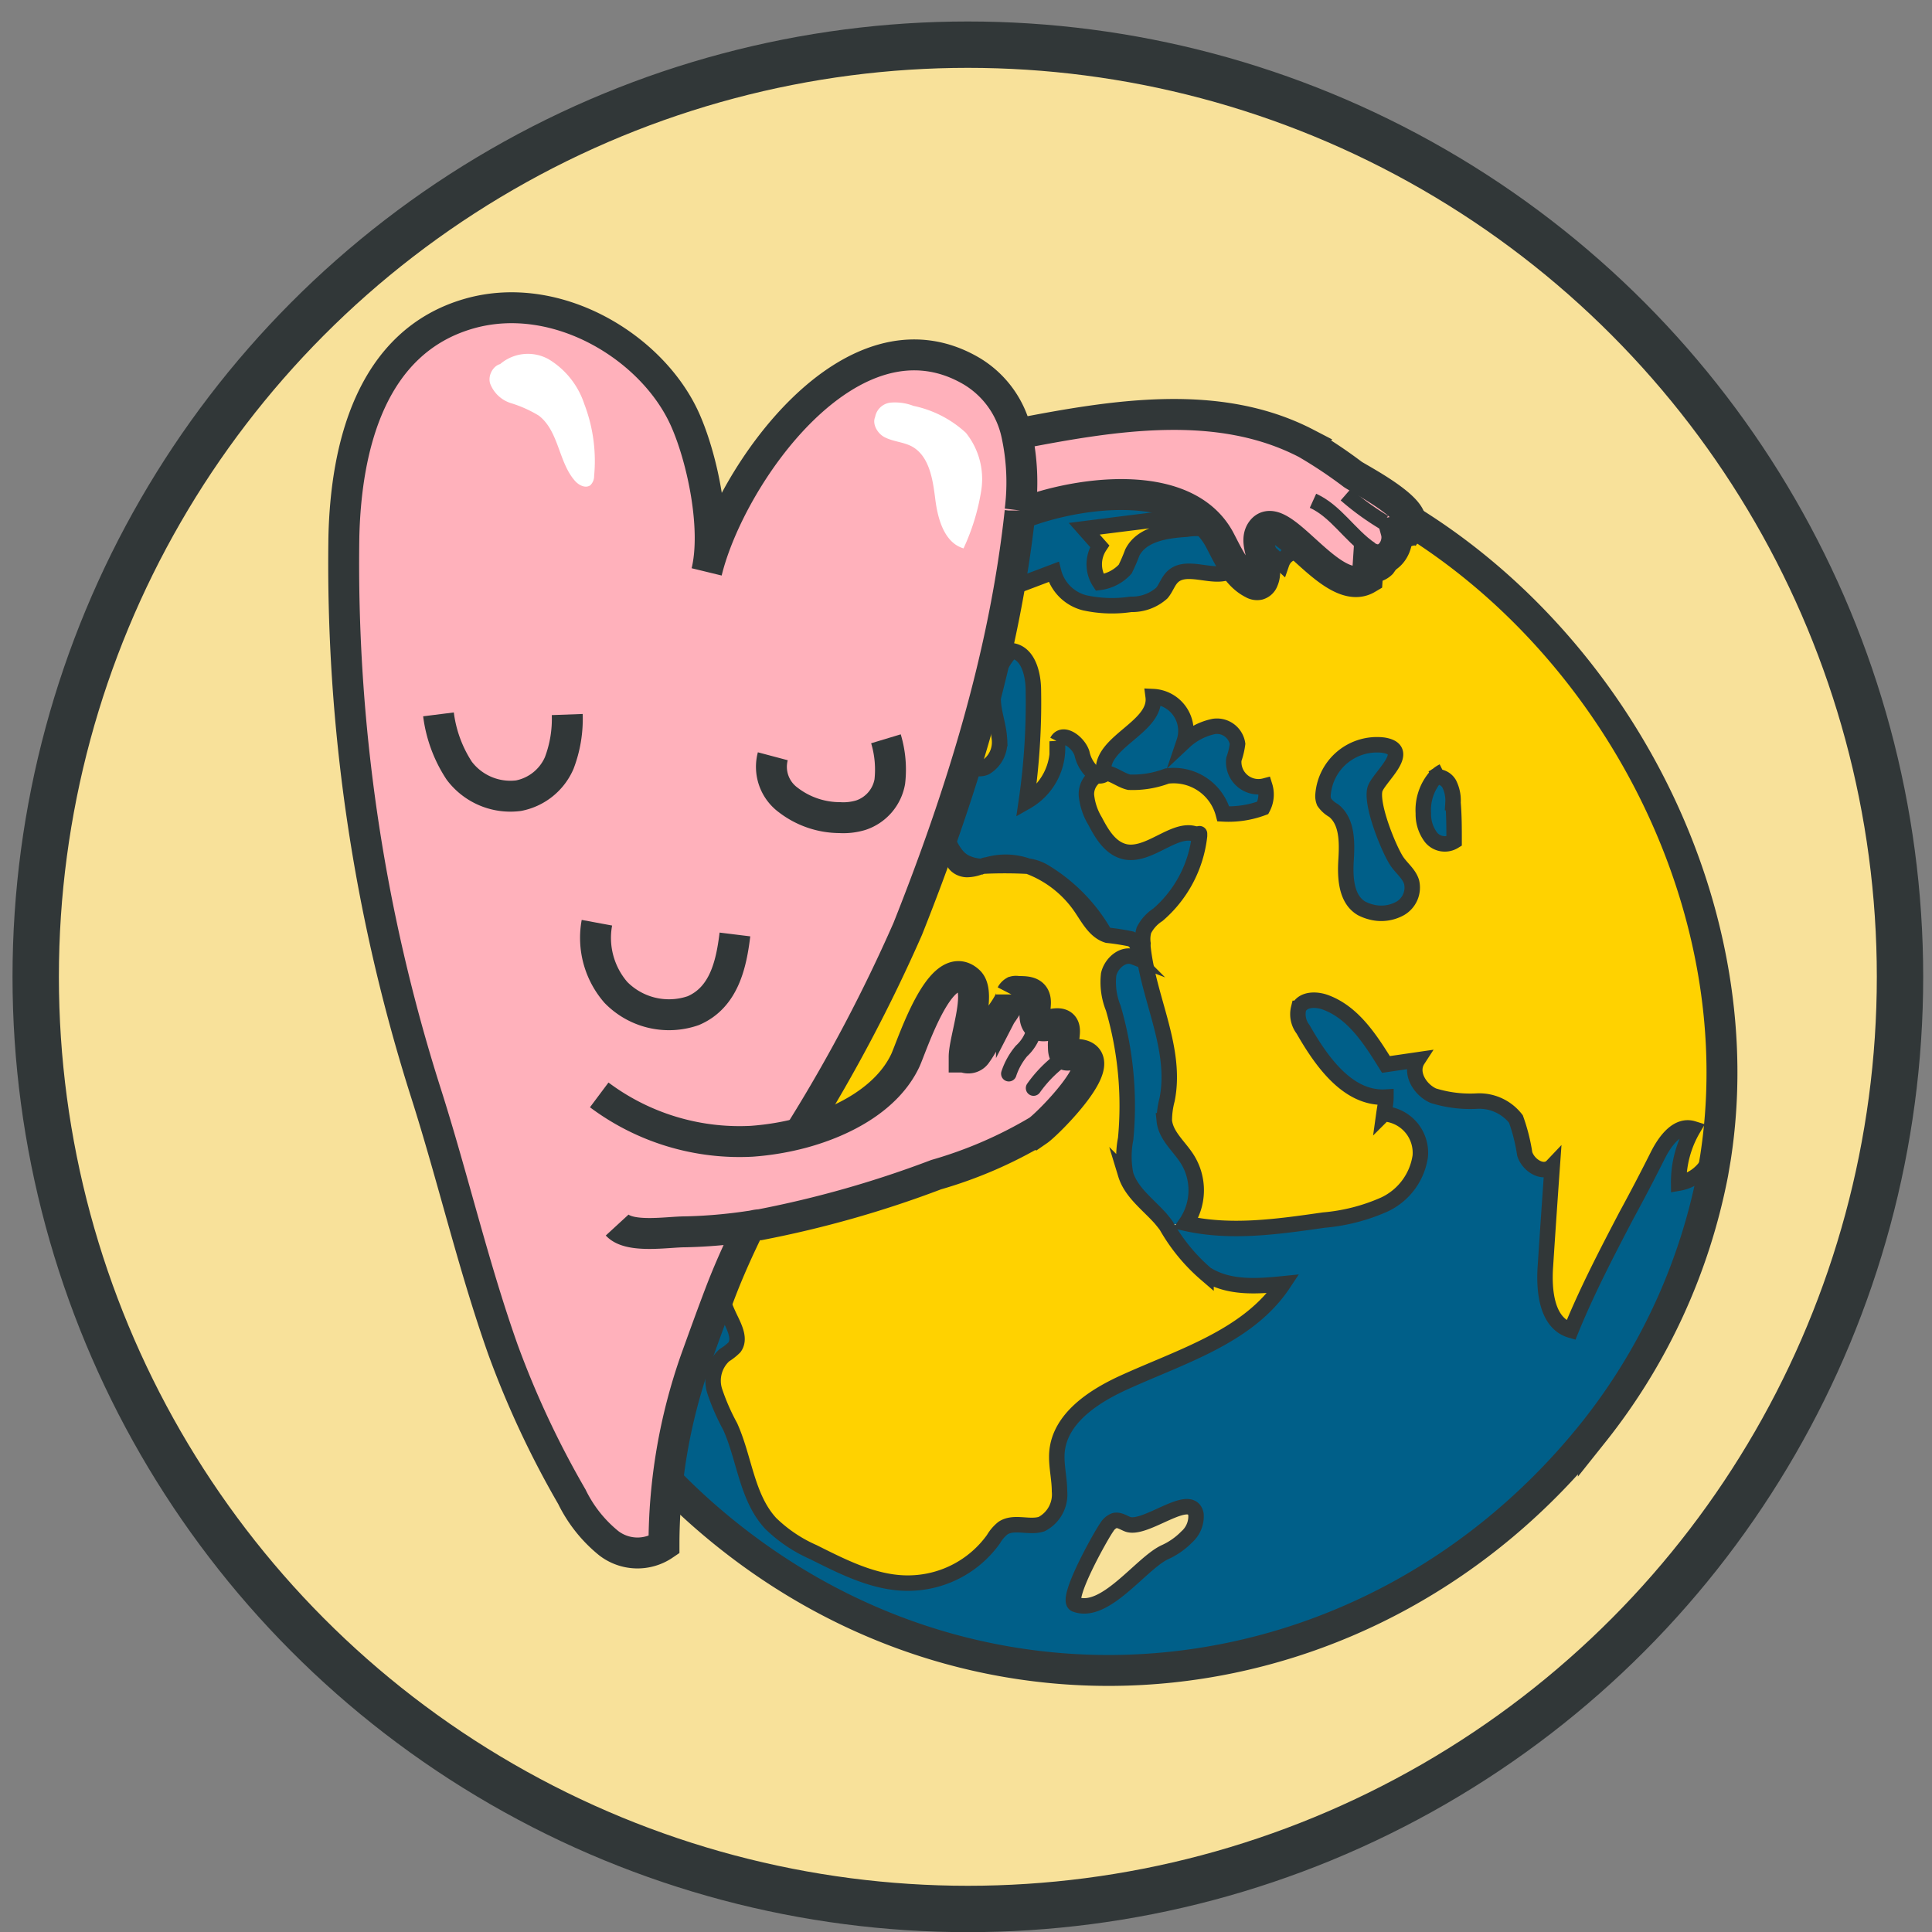 <svg xmlns="http://www.w3.org/2000/svg" viewBox="0 0 125 125"><rect x="0" y="0" width="125" height="125" fill="#808080" stroke="none"/><defs><style>.cls-1,.cls-4{fill:#f8e19a;}.cls-1,.cls-5,.cls-6,.cls-8{stroke:#313738;}.cls-1,.cls-8{stroke-linecap:round;stroke-linejoin:round;}.cls-1{stroke-width:3px;}.cls-2{fill:#ffd200;}.cls-3{fill:#005f89;}.cls-5,.cls-6,.cls-8{fill:none;}.cls-5,.cls-6{stroke-miterlimit:10;}.cls-5{stroke-width:2px;}.cls-7{fill:#ffb1bb;}.cls-9{fill:#fff;}</style></defs><g id="Layer_1" data-name="Layer 1"><circle class="cls-1" cx="62.62" cy="63.2" r="60.31"/><path class="cls-2" d="M91.48,34.85l.45-.72c13.19,8.54,21.49,25.12,19,40.73l-.25,0a2.74,2.74,0,0,1-2.1,1.73,6.81,6.81,0,0,1,.94-3.52c-1-.31-1.78.74-2.25,1.64q-1,2-2.09,4c-1.27,2.43-2.54,4.87-3.57,7.4-1.57-.45-1.77-2.55-1.65-4.18q.21-3.22.44-6.45c-.54.57-1.53,0-1.78-.78a11.87,11.87,0,0,0-.57-2.26,3,3,0,0,0-2.51-1.16,8,8,0,0,1-2.84-.35c-.87-.39-1.54-1.49-1-2.32l-2.06.3c-1-1.61-2.1-3.33-3.86-4-.63-.25-1.52-.25-1.79.37a1.6,1.6,0,0,0,.29,1.36c1.21,2.12,2.93,4.53,5.36,4.38,0,.36-.08.72-.13,1.08a2.53,2.53,0,0,1,2.35,2.75,4.1,4.1,0,0,1-2.34,3.13,12.22,12.22,0,0,1-3.91,1c-3,.43-6,.86-8.91.21A3.79,3.79,0,0,0,76.82,75c-.52-.83-1.39-1.51-1.49-2.49a5.3,5.3,0,0,1,.18-1.36c.66-3.28-1.2-6.52-1.56-9.86a2,2,0,0,1,0-.25,2,2,0,0,1,.06-.85,2.56,2.56,0,0,1,.9-1,7.89,7.89,0,0,0,2.7-5.11v0l0,0h0c0-.14,0-.28,0,0-1.38-.93-3.12,1.29-4.79,1-1-.19-1.56-1.16-2-2a4,4,0,0,1-.56-1.69,1.42,1.42,0,0,1,.68-1.26.55.55,0,0,0,.53,0s0-.09,0-.13c.56,0,1.07.48,1.64.61a6.24,6.24,0,0,0,2.45-.4,3.32,3.32,0,0,1,3.65,2.45,6.34,6.34,0,0,0,2.55-.39,1.85,1.85,0,0,0,.13-1.42,1.6,1.6,0,0,1-2-1.72,4.91,4.91,0,0,0,.24-1A1.35,1.35,0,0,0,78.54,47a4,4,0,0,0-1.93,1,2.22,2.22,0,0,0-2-2.93c.21,2.07-3.54,3-3.25,5a.6.6,0,0,0-.23,0,.77.77,0,0,0-.28.1A2.36,2.36,0,0,1,70,48.73c-.24-.72-1.25-1.45-1.6-.77a4,4,0,0,1-2,3.91,44.26,44.26,0,0,0,.46-7.18c0-1.08-.34-2.46-1.41-2.59a4.39,4.39,0,0,0-1.17,3.5c.08.73.34,1.44.38,2.18a1.9,1.9,0,0,1-.9,1.87c-.67.31-1.64-.33-1.41-1,.11-.31.4-.52.59-.8,1-1.54-1.66-4-.3-5.22l-7,.49a2.36,2.36,0,0,1-2.81,2.19,1.46,1.46,0,0,1-.44-.16,2.34,2.34,0,0,1-.17-3.83,11.39,11.39,0,0,1,1.17-.55A3.65,3.65,0,0,0,55,39.32a1.8,1.8,0,0,0,1.89,1.55,4.23,4.23,0,0,0,2.43-1.12c.5-.42,1-1.15.56-1.64l2.34-2.93a2.42,2.42,0,0,1,1.24-1c.53-.13,1.2.28,1.1.82a1,1,0,0,1-.31.5c-.57.58-1.39.87-1.91,1.49s-.41,1.86.4,1.95a1.48,1.48,0,0,0,.7-.15L68.17,37a2.77,2.77,0,0,0,2,2,8.27,8.27,0,0,0,3,.1,2.89,2.89,0,0,0,2-.73c.28-.33.4-.78.72-1.07,1-.92,3,.44,3.92-.54a1.49,1.49,0,0,0-.53-2.17,4.35,4.35,0,0,0-2.51-.35c-1.34.08-2.91.32-3.51,1.51a11.48,11.48,0,0,1-.46,1.07,2.71,2.71,0,0,1-1.65.86,2.12,2.12,0,0,1,0-2.34l-1-1.13q4-.51,8.09-1a2.28,2.28,0,0,1,.94,0,2.14,2.14,0,0,1,.8.54l2.94,2.72c.42-1.22,2.23-.89,3.32-.22s2.59,1.45,3.5.55a6.42,6.42,0,0,0,.77-1.38A1.23,1.23,0,0,1,91.48,34.85Zm1.4,15.41a3.29,3.29,0,0,0-.79,2.36,2.47,2.47,0,0,0,.5,1.56,1.15,1.15,0,0,0,1.49.25c0-.83,0-1.66-.07-2.5a2.39,2.39,0,0,0-.25-1.22A.92.92,0,0,0,92.88,50.26Zm-2.26,8.51a1.56,1.56,0,0,0,.73-1.7c-.17-.56-.7-.93-1-1.42-.51-.82-1.61-3.52-1.38-4.55.16-.75,2.53-2.58.54-2.89a3.5,3.5,0,0,0-3.9,3.2,1,1,0,0,0,.07.48,1.81,1.81,0,0,0,.61.55c.9.71.88,2.06.81,3.21s0,2.53,1,3.12a2.87,2.87,0,0,0,.6.23A2.53,2.53,0,0,0,90.62,58.77Z"/><path class="cls-3" d="M110.71,74.82l.25,0c0,.35-.11.7-.17,1a38.65,38.65,0,0,1-7.73,16.77c-14.26,17.87-39.42,20.71-57,5.83C32.37,86.88,27.94,67.81,36.75,51.8A50.16,50.16,0,0,1,47.13,38.87C55,31.85,65,27.55,75.59,28.43a35.67,35.67,0,0,1,16.34,5.7l-.45.72a1.23,1.23,0,0,0-1,.63,6.42,6.42,0,0,1-.77,1.38c-.91.9-2.41.13-3.5-.55s-2.9-1-3.32.22L80,33.81a2.14,2.14,0,0,0-.8-.54,2.28,2.28,0,0,0-.94,0q-4,.45-8.09,1l1,1.13a2.12,2.12,0,0,0,0,2.34,2.71,2.71,0,0,0,1.65-.86,11.48,11.48,0,0,0,.46-1.07c.6-1.19,2.17-1.43,3.51-1.51a4.35,4.35,0,0,1,2.51.35,1.49,1.49,0,0,1,.53,2.17c-1,1-2.9-.38-3.92.54-.32.29-.44.74-.72,1.07a2.89,2.89,0,0,1-2,.73,8.27,8.27,0,0,1-3-.1,2.77,2.77,0,0,1-2-2l-4.78,1.79a1.48,1.48,0,0,1-.7.15c-.81-.09-.91-1.31-.4-1.95s1.34-.91,1.91-1.49a1,1,0,0,0,.31-.5c.1-.54-.57-1-1.1-.82a2.42,2.42,0,0,0-1.24,1l-2.34,2.93c.43.49-.06,1.22-.56,1.64a4.23,4.23,0,0,1-2.43,1.12A1.8,1.8,0,0,1,55,39.32a3.65,3.65,0,0,1-1.52,1.42,11.39,11.39,0,0,0-1.17.55,2.34,2.34,0,0,0,.17,3.83,1.46,1.46,0,0,0,.44.16L52.51,47c-2.89-.61-5.78-.65-8.32.72-3.69,2-5.35,6.36-6.37,10.43-.57,2.28-1,4.58-1.39,6.9-.21,1.37-.33,3,.6,4,1.23,1.36,3.58,1,5,2.16a9,9,0,0,1,1.74,2.72c.53.94,1.48,1.85,2.55,1.67a14.08,14.08,0,0,0,1,9.86c.26.55.56,1.22.2,1.71a3.57,3.57,0,0,1-.65.51A2.22,2.22,0,0,0,46.24,90a14.06,14.06,0,0,0,1,2.29c.94,2.08,1.07,4.59,2.62,6.27a9.32,9.32,0,0,0,2.76,1.86c2,1,4.15,2.11,6.42,2a6.8,6.8,0,0,0,5.24-2.84,2.59,2.59,0,0,1,.61-.71c.71-.47,1.7,0,2.5-.26a2.16,2.16,0,0,0,1.16-2.13c0-.86-.24-1.72-.16-2.58.21-2.1,2.26-3.49,4.19-4.39,3.78-1.74,8.16-3,10.45-6.45-1.68.17-3.53.31-5-.63a11.76,11.76,0,0,1-2.56-3.11l1.17-.12c2.91.65,5.94.22,8.91-.21a12.22,12.22,0,0,0,3.91-1,4.1,4.1,0,0,0,2.34-3.13,2.53,2.53,0,0,0-2.35-2.75c0-.36.09-.72.13-1.08-2.43.15-4.15-2.26-5.36-4.38A1.6,1.6,0,0,1,84,65.24c.27-.62,1.16-.62,1.79-.37,1.76.69,2.86,2.41,3.86,4l2.06-.3c-.5.83.17,1.93,1,2.32a8,8,0,0,0,2.84.35,3,3,0,0,1,2.51,1.16,11.87,11.87,0,0,1,.57,2.26c.25.74,1.24,1.35,1.78.78q-.23,3.23-.44,6.45c-.12,1.63.08,3.73,1.65,4.18,1-2.53,2.3-5,3.57-7.4q1-2,2.09-4c.47-.9,1.28-2,2.25-1.64a6.81,6.81,0,0,0-.94,3.52A2.74,2.74,0,0,0,110.71,74.82ZM76.78,99.39a1.78,1.78,0,0,0,.6-1.46c-.31-1.56-3.3,1.1-4.44.63-.27-.11-.55-.3-.83-.23a1,1,0,0,0-.5.43c-.34.51-2.75,4.78-2,5,1.91.72,4.2-2.6,5.76-3.36A4.64,4.64,0,0,0,76.78,99.39Z"/><path class="cls-3" d="M94,51.93c0,.84,0,1.67.07,2.5a1.15,1.15,0,0,1-1.49-.25,2.47,2.47,0,0,1-.5-1.56,3.29,3.29,0,0,1,.79-2.36.92.92,0,0,1,.88.45A2.39,2.39,0,0,1,94,51.93Z"/><path class="cls-3" d="M91.35,57.07a1.56,1.56,0,0,1-.73,1.7,2.53,2.53,0,0,1-1.91.23,2.87,2.87,0,0,1-.6-.23c-1-.59-1.08-2-1-3.12s.09-2.5-.81-3.21a1.81,1.81,0,0,1-.61-.55,1,1,0,0,1-.07-.48,3.5,3.5,0,0,1,3.9-3.2c2,.31-.38,2.14-.54,2.89-.23,1,.87,3.73,1.38,4.55C90.65,56.14,91.18,56.51,91.35,57.07Z"/><path class="cls-3" d="M81.83,50.83a1.85,1.85,0,0,1-.13,1.42,6.34,6.34,0,0,1-2.55.39,3.32,3.32,0,0,0-3.65-2.45,6.24,6.24,0,0,1-2.45.4C72.48,50.46,72,50,71.41,50c-.29-2,3.46-2.91,3.25-5a2.22,2.22,0,0,1,2,2.93,4,4,0,0,1,1.93-1,1.35,1.35,0,0,1,1.53,1.17,4.91,4.91,0,0,1-.24,1A1.6,1.6,0,0,0,81.83,50.83Z"/><path class="cls-2" d="M63.4,56.09h0a28.29,28.29,0,0,1,3.2,0,7.13,7.13,0,0,1,3.45,2.79c.43.65.86,1.42,1.61,1.65a15.24,15.24,0,0,1,1.53.24.83.83,0,0,1,.46.64.43.43,0,0,1-.28.53c-.7-.27-1.46.39-1.63,1.12a4.48,4.48,0,0,0,.3,2.19,22.55,22.55,0,0,1,.8,8.45,5.92,5.92,0,0,0,0,2.3c.36,1.18,1.46,2,2.28,2.88.12.15.25.3.36.46a11.76,11.76,0,0,0,2.56,3.11c1.42.94,3.27.8,5,.63-2.29,3.46-6.67,4.71-10.45,6.45-1.93.9-4,2.29-4.19,4.39-.08.86.16,1.72.16,2.58a2.16,2.16,0,0,1-1.16,2.13c-.8.28-1.79-.21-2.5.26a2.59,2.59,0,0,0-.61.71A6.8,6.8,0,0,1,59,102.4c-2.27.08-4.4-1-6.42-2a9.32,9.32,0,0,1-2.76-1.86c-1.55-1.68-1.68-4.19-2.62-6.27a14.06,14.06,0,0,1-1-2.29,2.22,2.22,0,0,1,.59-2.29,3.57,3.57,0,0,0,.65-.51c.36-.49.06-1.16-.2-1.71a14.08,14.08,0,0,1-1-9.86c-1.07.18-2-.73-2.55-1.67A9,9,0,0,0,42,71.19c-1.42-1.16-3.77-.8-5-2.16-.93-1-.81-2.62-.6-4,.35-2.32.82-4.62,1.39-6.9,1-4.07,2.68-8.43,6.37-10.43,2.54-1.37,5.43-1.33,8.32-.72a41.46,41.46,0,0,1,5.33,1.59c.46,1.26-.65,3.05.44,3.86a3.49,3.49,0,0,0,1.33.4c1.84.48,1.59,2.51,3,3.06A2.59,2.59,0,0,0,63.4,56.09Z"/><path class="cls-3" d="M66.6,56.05a4.26,4.26,0,0,0-2.73-.11c-.16,0-.31.1-.47.15h0a2.59,2.59,0,0,1-.8-.19c-1.4-.55-1.15-2.58-3-3.06a3.49,3.49,0,0,1-1.33-.4c-1.09-.81,0-2.6-.44-3.86A41.46,41.46,0,0,0,52.51,47l.36-1.71a2.36,2.36,0,0,0,2.81-2.19l7-.49c-1.36,1.26,1.33,3.68.3,5.22-.19.28-.48.49-.59.8-.23.7.74,1.34,1.41,1a1.9,1.9,0,0,0,.9-1.87c0-.74-.3-1.45-.38-2.18a4.39,4.39,0,0,1,1.17-3.5c1.07.13,1.39,1.51,1.41,2.59a44.26,44.26,0,0,1-.46,7.18,4,4,0,0,0,2-3.91c.35-.68,1.36,0,1.6.77a2.36,2.36,0,0,0,.91,1.36,1.42,1.42,0,0,0-.68,1.26A4,4,0,0,0,70.78,53c.46.88,1,1.85,2,2,1.67.3,3.41-1.92,4.79-1v0a7.89,7.89,0,0,1-2.7,5.11,2.56,2.56,0,0,0-.9,1,2,2,0,0,0-.06.85,2,2,0,0,0,0,.25l-.3,0a.83.83,0,0,0-.46-.64,15.24,15.24,0,0,0-1.53-.24c-.75-.23-1.18-1-1.61-1.65A7.13,7.13,0,0,0,66.6,56.05Z"/><path class="cls-4" d="M77.38,97.93a1.78,1.78,0,0,1-.6,1.46,4.64,4.64,0,0,1-1.44,1c-1.56.76-3.85,4.08-5.76,3.36-.72-.26,1.69-4.53,2-5a1,1,0,0,1,.5-.43c.28-.07.56.12.83.23C74.08,99,77.07,96.37,77.38,97.93Z"/><path class="cls-3" d="M76.82,75a3.79,3.79,0,0,1-.13,4.14l-1.17.12c-.11-.16-.24-.31-.36-.46-.82-.93-1.92-1.7-2.28-2.88a5.92,5.92,0,0,1,0-2.3,22.55,22.55,0,0,0-.8-8.45,4.48,4.48,0,0,1-.3-2.19c.17-.73.93-1.39,1.63-1.12a.43.43,0,0,0,.28-.53l.3,0c.36,3.34,2.22,6.58,1.56,9.86a5.3,5.3,0,0,0-.18,1.36C75.43,73.53,76.3,74.21,76.82,75Z"/><path class="cls-5" d="M91.93,34.13a35.67,35.67,0,0,0-16.34-5.7C65,27.55,55,31.85,47.13,38.87A50.16,50.16,0,0,0,36.75,51.8c-8.81,16-4.38,35.08,9.34,46.71,17.55,14.88,42.71,12,57-5.83a38.65,38.65,0,0,0,7.73-16.77c.06-.35.12-.7.17-1C113.42,59.25,105.12,42.67,91.93,34.13Z"/><path class="cls-6" d="M63.4,56.09a2.37,2.37,0,0,1-.83.17c-.45,0-.94-.32-.93-.77"/><path class="cls-6" d="M71.41,60.3a11.09,11.09,0,0,0-3.71-3.81,2.83,2.83,0,0,0-1.1-.44,28.29,28.29,0,0,0-3.2,0h0a2.59,2.59,0,0,1-.8-.19c-1.4-.55-1.15-2.58-3-3.06a3.49,3.49,0,0,1-1.33-.4c-1.09-.81,0-2.6-.44-3.86A41.46,41.46,0,0,0,52.51,47c-2.89-.61-5.78-.65-8.32.72-3.69,2-5.35,6.36-6.37,10.43-.57,2.28-1,4.58-1.39,6.9-.21,1.37-.33,3,.6,4,1.23,1.36,3.58,1,5,2.16a9,9,0,0,1,1.74,2.72c.53.94,1.48,1.85,2.55,1.67a14.08,14.08,0,0,0,1,9.86c.26.55.56,1.22.2,1.71a3.57,3.57,0,0,1-.65.51A2.22,2.22,0,0,0,46.24,90a14.06,14.06,0,0,0,1,2.29c.94,2.08,1.07,4.59,2.62,6.27a9.32,9.32,0,0,0,2.76,1.86c2,1,4.15,2.11,6.42,2a6.8,6.8,0,0,0,5.24-2.84,2.59,2.59,0,0,1,.61-.71c.71-.47,1.7,0,2.5-.26a2.16,2.16,0,0,0,1.16-2.13c0-.86-.24-1.72-.16-2.58.21-2.1,2.26-3.49,4.19-4.39,3.78-1.74,8.16-3,10.45-6.45-1.68.17-3.53.31-5-.63a11.76,11.76,0,0,1-2.56-3.11c-.11-.16-.24-.31-.36-.46-.82-.93-1.92-1.7-2.28-2.88a5.92,5.92,0,0,1,0-2.3,22.55,22.55,0,0,0-.8-8.45,4.48,4.48,0,0,1-.3-2.19c.17-.73.93-1.39,1.63-1.12a.43.43,0,0,0,.28-.53.83.83,0,0,0-.46-.64,15.24,15.24,0,0,0-1.53-.24c-.75-.23-1.18-1-1.61-1.65a7.13,7.13,0,0,0-3.45-2.79,4.26,4.26,0,0,0-2.73-.11c-.16,0-.31.1-.47.15"/><path class="cls-6" d="M69.58,103.8c1.91.72,4.2-2.6,5.76-3.36a4.64,4.64,0,0,0,1.44-1,1.78,1.78,0,0,0,.6-1.46c-.31-1.56-3.3,1.1-4.44.63-.27-.11-.55-.3-.83-.23a1,1,0,0,0-.5.43C71.27,99.27,68.86,103.54,69.58,103.8Z"/><path class="cls-6" d="M71.41,50s0,.08,0,.13a.55.55,0,0,1-.53,0A2.36,2.36,0,0,1,70,48.73c-.24-.72-1.25-1.45-1.6-.77a4,4,0,0,1-2,3.91,44.26,44.26,0,0,0,.46-7.18c0-1.08-.34-2.46-1.41-2.59a4.39,4.39,0,0,0-1.17,3.5c.08.73.34,1.44.38,2.18a1.9,1.9,0,0,1-.9,1.87c-.67.31-1.64-.33-1.41-1,.11-.31.4-.52.59-.8,1-1.54-1.66-4-.3-5.22l-7,.49a2.36,2.36,0,0,1-2.81,2.19,1.46,1.46,0,0,1-.44-.16,2.34,2.34,0,0,1-.17-3.83,11.39,11.39,0,0,1,1.17-.55A3.65,3.65,0,0,0,55,39.32a1.8,1.8,0,0,0,1.89,1.55,4.23,4.23,0,0,0,2.43-1.12c.5-.42,1-1.15.56-1.64l2.34-2.93a2.42,2.42,0,0,1,1.24-1c.53-.13,1.2.28,1.1.82a1,1,0,0,1-.31.5c-.57.58-1.39.87-1.91,1.49s-.41,1.86.4,1.95a1.48,1.48,0,0,0,.7-.15L68.17,37a2.77,2.77,0,0,0,2,2,8.27,8.27,0,0,0,3,.1,2.89,2.89,0,0,0,2-.73c.28-.33.4-.78.72-1.07,1-.92,3,.44,3.92-.54a1.49,1.49,0,0,0-.53-2.17,4.35,4.35,0,0,0-2.51-.35c-1.34.08-2.91.32-3.51,1.51a11.48,11.48,0,0,1-.46,1.07,2.71,2.71,0,0,1-1.65.86,2.12,2.12,0,0,1,0-2.34l-1-1.13q4-.51,8.09-1a2.28,2.28,0,0,1,.94,0,2.14,2.14,0,0,1,.8.54l2.94,2.72c.42-1.22,2.23-.89,3.32-.22s2.59,1.45,3.5.55a6.42,6.42,0,0,0,.77-1.38,1.23,1.23,0,0,1,1-.63.65.65,0,0,1,.37.12"/><path class="cls-6" d="M71.41,50c.56,0,1.07.48,1.64.61a6.24,6.24,0,0,0,2.45-.4,3.32,3.32,0,0,1,3.65,2.45,6.34,6.34,0,0,0,2.55-.39,1.85,1.85,0,0,0,.13-1.42,1.6,1.6,0,0,1-2-1.72,4.91,4.91,0,0,0,.24-1A1.35,1.35,0,0,0,78.54,47a4,4,0,0,0-1.93,1,2.22,2.22,0,0,0-2-2.93C74.87,47.07,71.12,48,71.41,50Z"/><path class="cls-6" d="M77.64,54.12l0,0c-1.38-.93-3.12,1.29-4.79,1-1-.19-1.56-1.16-2-2a4,4,0,0,1-.56-1.69,1.42,1.42,0,0,1,.68-1.26.77.77,0,0,1,.28-.1.6.6,0,0,1,.23,0"/><path class="cls-6" d="M77.64,54.12Z"/><path class="cls-6" d="M110.71,74.82a2.74,2.74,0,0,1-2.1,1.73,6.81,6.81,0,0,1,.94-3.52c-1-.31-1.78.74-2.25,1.64q-1,2-2.09,4c-1.27,2.43-2.54,4.87-3.57,7.4-1.57-.45-1.77-2.55-1.65-4.18q.21-3.22.44-6.45c-.54.57-1.53,0-1.78-.78a11.87,11.87,0,0,0-.57-2.26,3,3,0,0,0-2.51-1.16,8,8,0,0,1-2.84-.35c-.87-.39-1.54-1.49-1-2.32l-2.06.3c-1-1.61-2.1-3.33-3.86-4-.63-.25-1.52-.25-1.79.37a1.6,1.6,0,0,0,.29,1.36c1.21,2.12,2.93,4.53,5.36,4.38,0,.36-.08.72-.13,1.08a2.53,2.53,0,0,1,2.35,2.75,4.1,4.1,0,0,1-2.34,3.13,12.22,12.22,0,0,1-3.91,1c-3,.43-6,.86-8.91.21A3.79,3.79,0,0,0,76.82,75c-.52-.83-1.39-1.51-1.49-2.49a5.3,5.3,0,0,1,.18-1.36c.66-3.28-1.2-6.52-1.56-9.86a2,2,0,0,1,0-.25,2,2,0,0,1,.06-.85,2.56,2.56,0,0,1,.9-1,7.89,7.89,0,0,0,2.7-5.11v0c0-.25,0-.11,0,0"/><path class="cls-6" d="M89.5,48.21a3.5,3.5,0,0,0-3.9,3.2,1,1,0,0,0,.07.48,1.81,1.81,0,0,0,.61.55c.9.71.88,2.06.81,3.21s0,2.53,1,3.12a2.87,2.87,0,0,0,.6.23,2.53,2.53,0,0,0,1.91-.23,1.56,1.56,0,0,0,.73-1.7c-.17-.56-.7-.93-1-1.42-.51-.82-1.61-3.52-1.38-4.55C89.12,50.35,91.49,48.52,89.5,48.21Z"/><path class="cls-6" d="M92.88,50.26a.7.7,0,0,0-.2.08"/><path class="cls-6" d="M92.88,50.26a3.29,3.29,0,0,0-.79,2.36,2.47,2.47,0,0,0,.5,1.56,1.15,1.15,0,0,0,1.49.25c0-.83,0-1.66-.07-2.5a2.39,2.39,0,0,0-.25-1.22A.92.92,0,0,0,92.88,50.26Z"/><path class="cls-6" d="M93.37,49.9a1.78,1.78,0,0,0-.49.36"/><path class="cls-7" d="M87.57,30.66c.47.33,5.86,3.08,2.81,3.7.27,1-.62,2.28-1.78,1.67l-.09,1.37C86.22,38.76,83,33,81.72,34.23c-.8.82.47,2.26,0,3.31a.45.45,0,0,1-.29.28.51.51,0,0,1-.37-.07C80,37.22,79.48,36,78.91,34.92c-2.15-4-8.83-3.13-12.4-1.85L66,33a14.64,14.64,0,0,0-.22-4.94l.07,0c6.24-1.21,13-2.33,18.68.62A29.88,29.88,0,0,1,87.57,30.66Z"/><path class="cls-7" d="M51.91,73.26c2.77-.75,5.52-2.26,6.66-4.67.46-1,2.3-6.8,4.11-5.14.84.76-.3,3.79-.3,4.91a.63.63,0,0,0,.81-.24c.38-.52.65-1.14,1-1.68s1.25-1.62,1.25-2.13a.47.47,0,0,1,.18-.19.41.41,0,0,1,.22,0c.63,0,1.21,0,1.15.83s-.16,1.62.93,1.33c1.4-.37.83.68.88,1.39,0,.88.32.45,1,.53,2.23.25-2,4.48-2.64,4.92A28,28,0,0,1,60.57,76a68.84,68.84,0,0,1-11.4,3.24c-.23,0-.45.08-.67.1-.69,1.4-1.33,2.83-1.9,4.3S45.52,86.53,45,88a36.06,36.06,0,0,0-2.08,11.91,3.05,3.05,0,0,1-3.58-.11,8.85,8.85,0,0,1-2.38-3,60.07,60.07,0,0,1-4.4-9.49c-1.94-5.47-3.24-11.13-5-16.65a112.9,112.9,0,0,1-5.3-36c.1-5.68,1.7-12.59,8.14-14.41,5.65-1.59,11.84,2.19,13.93,6.86,1.13,2.53,2.08,7.06,1.4,9.86,1.52-6.26,9.38-17.53,17.12-13a6.28,6.28,0,0,1,2.93,4.06A14.64,14.64,0,0,1,66,33s0,0,0,.08c-1,9.27-3.8,18.32-7.25,26.94a102.94,102.94,0,0,1-6.86,13Z"/><path class="cls-5" d="M51.87,73.1a102.94,102.94,0,0,0,6.86-13C62.18,51.43,65,42.38,66,33.11c0,0,0,0,0-.08a14.64,14.64,0,0,0-.22-4.94A6.28,6.28,0,0,0,62.84,24c-7.74-4.51-15.6,6.76-17.12,13,.68-2.8-.27-7.33-1.4-9.86-2.09-4.67-8.28-8.45-13.93-6.86-6.44,1.82-8,8.73-8.14,14.41a112.9,112.9,0,0,0,5.3,36c1.76,5.52,3.06,11.18,5,16.65A60.07,60.07,0,0,0,37,96.84a8.85,8.85,0,0,0,2.38,3,3.05,3.05,0,0,0,3.58.11A36.06,36.06,0,0,1,45,88c.53-1.47,1.06-2.94,1.61-4.38s1.21-2.9,1.9-4.3c0-.08.07-.15.1-.23"/><path class="cls-5" d="M57.32,47.8a6.9,6.9,0,0,1,.25,2.77,2.8,2.8,0,0,1-1.87,2.17,3.91,3.91,0,0,1-1.37.16A5.49,5.49,0,0,1,51,51.76a2.66,2.66,0,0,1-1-2.83"/><path class="cls-5" d="M36.7,46.23a8,8,0,0,1-.52,3.14,3.62,3.62,0,0,1-2.63,2.11,4.14,4.14,0,0,1-3.84-1.62,8.59,8.59,0,0,1-1.34-3.64"/><path class="cls-5" d="M47.55,60.46c-.23,1.87-.68,4.07-2.7,4.93a4.8,4.8,0,0,1-5-1.18,5.38,5.38,0,0,1-1.23-4.51"/><path class="cls-5" d="M38.77,70.84a15.15,15.15,0,0,0,9.86,3,17.56,17.56,0,0,0,3.28-.55c2.77-.75,5.52-2.26,6.66-4.67.46-1,2.3-6.8,4.11-5.14.84.76-.3,3.79-.3,4.91a.63.63,0,0,0,.81-.24c.38-.52.65-1.14,1-1.68s1.25-1.62,1.25-2.13a.47.47,0,0,1,.18-.19.41.41,0,0,1,.22,0c.63,0,1.21,0,1.15.83s-.16,1.62.93,1.33c1.4-.37.83.68.88,1.39,0,.88.32.45,1,.53,2.23.25-2,4.48-2.64,4.92A28,28,0,0,1,60.57,76a68.84,68.84,0,0,1-11.4,3.24c-.23,0-.45.08-.67.1a32.75,32.75,0,0,1-4.2.36c-1.09,0-3.57.43-4.37-.44"/><path class="cls-8" d="M66.91,66.65A2.81,2.81,0,0,1,66.09,68a4.44,4.44,0,0,0-.82,1.47"/><path class="cls-8" d="M68.31,68.84a8.24,8.24,0,0,0-1.44,1.56"/><path class="cls-5" d="M65.84,28.07c6.24-1.21,13-2.33,18.68.62a29.88,29.88,0,0,1,3,2c.47.33,5.86,3.08,2.81,3.7.27,1-.62,2.28-1.78,1.67l-.09,1.37C86.22,38.76,83,33,81.72,34.23c-.8.82.47,2.26,0,3.31a.45.45,0,0,1-.29.28.51.51,0,0,1-.37-.07C80,37.22,79.48,36,78.91,34.92c-2.15-4-8.83-3.13-12.4-1.85"/><path class="cls-6" d="M88.67,35.54c-1.35-.92-2.24-2.47-3.72-3.14"/><path class="cls-6" d="M89.55,33.8A17.19,17.19,0,0,1,87.07,32"/><path class="cls-9" d="M56.78,26.78c-.47.4-.11,1.21.44,1.5s1.2.31,1.75.59c1.15.61,1.38,2.12,1.54,3.41s.58,2.83,1.83,3.2a14,14,0,0,0,1.15-3.77,4.77,4.77,0,0,0-1-3.71,7.15,7.15,0,0,0-3.39-1.74,3.32,3.32,0,0,0-1.49-.21,1.14,1.14,0,0,0-1,1"/><path class="cls-9" d="M32.71,23.56c-.63-.18-1.19.62-1,1.25a2.11,2.11,0,0,0,1.37,1.28,7.94,7.94,0,0,1,1.78.8c1.3,1,1.27,3,2.33,4.21.24.28.67.52,1,.3a.83.83,0,0,0,.25-.61,10.3,10.3,0,0,0-.64-4.66,5.32,5.32,0,0,0-2.29-2.88,2.76,2.76,0,0,0-3.41.56"/></g></svg>